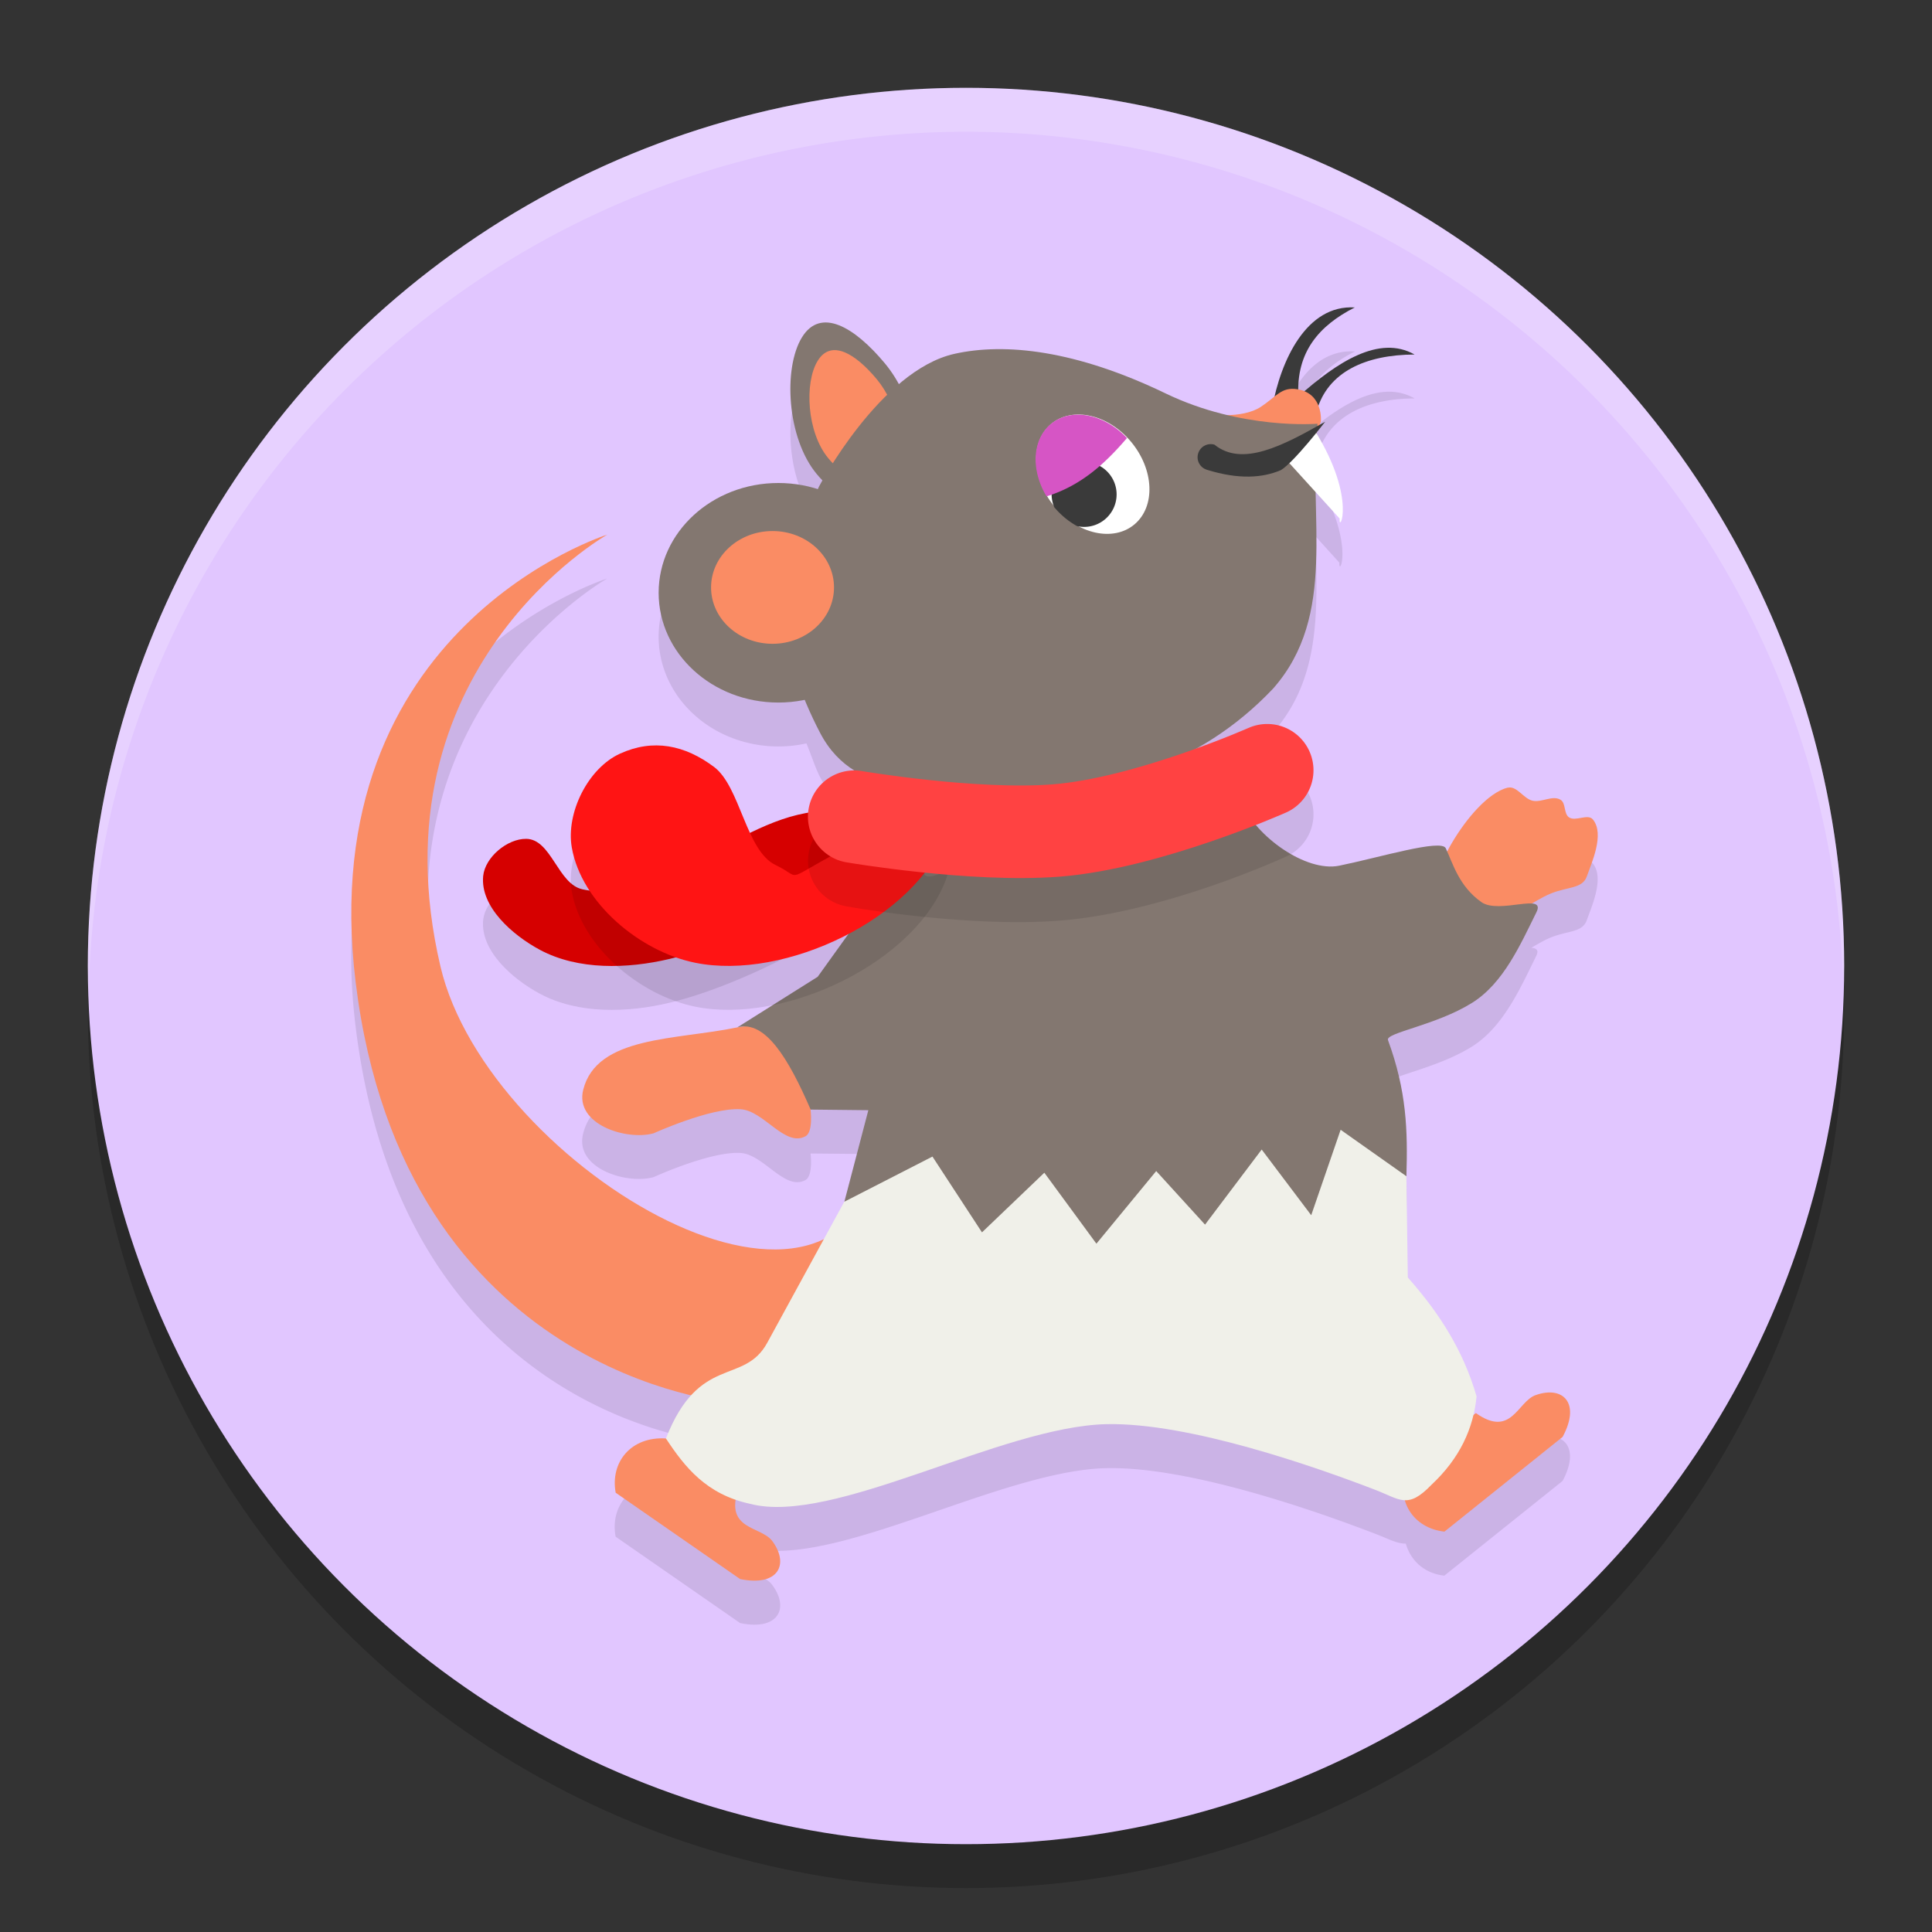 <svg xmlns="http://www.w3.org/2000/svg" width="22" height="22" version="1.1">
 <rect width="100%" height="100%" fill="#333333" stroke="none"/>
 <circle style="opacity:0.2" cx="11" cy="11.5" r="10"/>
 <circle style="fill:#e1c6ff" cx="11" cy="11" r="10"/>
 <path style="opacity:0.1" d="m 15.428,4.002 c -0.505,-0.031 -0.787,0.5 -0.906,1.008 -0.048,0.037 -0.094,0.076 -0.166,0.123 -0.097,0.064 -0.234,0.087 -0.365,0.092 -0.227,-0.052 -0.468,-0.124 -0.717,-0.244 -1.02,-0.492 -1.825,-0.58 -2.404,-0.451 -0.23,0.051 -0.442,0.189 -0.639,0.357 -0.047,-0.087 -0.093,-0.176 -0.156,-0.252 -0.344,-0.412 -0.73,-0.64 -0.943,-0.291 -0.213,0.349 -0.174,1.143 0.17,1.555 0.022,0.027 0.047,0.039 0.07,0.062 -0.012,0.021 -0.045,0.078 -0.045,0.078 0,0 -0.013,0.029 -0.014,0.031 A 1.363,1.25 0 0 0 8.863,6 1.363,1.25 0 0 0 7.5,7.25 a 1.363,1.25 0 0 0 1.363,1.25 1.363,1.25 0 0 0 0.32,-0.035 c 0.054,0.129 0.101,0.279 0.154,0.381 0.419,0.798 1.34,0.618 2.273,0.693 0.937,-0.021 2.024,-0.288 2.887,-1.199 0.558,-0.635 0.5,-1.426 0.484,-2.232 l 0.271,0.299 C 15.239,6.581 15.439,6.203 15,5.459 c 0.002,-0.021 1.17e-4,-0.043 0.002,-0.064 0.016,-0.042 0.019,-0.039 0.039,-0.092 0,0 0.006,-0.081 -0.023,-0.168 0.143,-0.406 0.551,-0.596 1.09,-0.598 -0.385,-0.218 -0.838,0.063 -1.262,0.43 -0.019,-0.008 -0.032,-0.02 -0.055,-0.025 0.003,-0.459 0.254,-0.746 0.637,-0.939 z M 6.914,6.588 c 0,0 -3.36,1.054 -2.865,5.098 0.449,3.675 2.919,4.504 3.828,4.695 -0.102,0.109 -0.203,0.265 -0.295,0.5 -0.399,-0.025 -0.636,0.271 -0.572,0.617 l 1.418,0.984 C 8.86,18.572 8.99,18.317 8.797,18.053 8.684,17.894 8.357,17.9 8.396,17.573 c 0.048,0.016 0.089,0.039 0.143,0.051 0.949,0.25 2.858,-0.882 4.062,-0.906 0.942,-0.019 2.383,0.487 3.061,0.748 0.153,0.059 0.248,0.113 0.346,0.111 0.056,0.196 0.214,0.341 0.439,0.365 l 1.346,-1.078 c 0.209,-0.388 0.002,-0.586 -0.307,-0.477 -0.207,0.07 -0.275,0.493 -0.682,0.205 l -0.031,0.025 c 0.017,-0.071 0.032,-0.143 0.039,-0.217 -0.155,-0.538 -0.441,-0.968 -0.783,-1.354 l -0.016,-1.152 c 0.016,-0.521 0.004,-0.971 -0.209,-1.551 -0.031,-0.083 0.545,-0.168 0.955,-0.424 0.358,-0.223 0.551,-0.662 0.734,-1.033 0.034,-0.068 0.001,-0.088 -0.055,-0.094 0.073,-0.042 0.148,-0.087 0.217,-0.115 0.196,-0.081 0.364,-0.056 0.414,-0.199 0.05,-0.144 0.206,-0.479 0.068,-0.646 -0.058,-0.071 -0.198,0.029 -0.273,-0.023 -0.061,-0.042 -0.032,-0.163 -0.096,-0.201 -0.091,-0.055 -0.215,0.035 -0.318,0.012 -0.104,-0.024 -0.18,-0.175 -0.283,-0.148 -0.255,0.066 -0.529,0.432 -0.684,0.736 -0.006,-0.015 -0.015,-0.035 -0.021,-0.049 -0.052,-0.11 -0.754,0.105 -1.215,0.199 -0.377,0.076 -0.952,-0.333 -1.109,-0.719 l -3.875,0.656 -0.953,1.328 -0.914,0.576 c -0.698,0.145 -1.602,0.095 -1.756,0.711 -0.098,0.393 0.492,0.58 0.803,0.494 0,0 0.649,-0.297 0.99,-0.275 0.266,0.017 0.503,0.435 0.738,0.309 0.091,-0.049 0.059,-0.303 0.059,-0.303 l 0.656,0.006 -0.273,1.043 -0.223,0.408 C 8.118,15.227 5.443,13.328 5.016,11.508 4.217,8.112 6.914,6.588 6.914,6.588 Z"/>
 <path style="opacity:0.1" d="m 5.992,10.052 c 0.287,0.003 0.36,0.515 0.641,0.575 C 7.595,10.835 8.464,9.722 9.448,9.735 c 0.23,0.003 0.659,-0.004 0.652,0.226 -0.012,0.41 -1.545,1.239 -2.479,1.458 C 7.143,11.533 6.584,11.549 6.15,11.317 5.838,11.15 5.467,10.827 5.502,10.475 5.524,10.261 5.776,10.05 5.992,10.052 Z"/>
 <path style="opacity:0.2;fill:#ffffff" d="M 11,1 A 10,10 0 0 0 1,11 10,10 0 0 0 1.011,11.291 10,10 0 0 1 11,1.5 10,10 0 0 1 20.989,11.209 10,10 0 0 0 21,11 10,10 0 0 0 11,1 Z"/>
 <path style="fill:#d60000" d="m 5.992,9.552 c 0.287,0.003 0.36,0.515 0.641,0.575 C 7.595,10.335 8.464,9.222 9.448,9.235 9.678,9.239 10.107,9.232 10.101,9.462 10.089,9.871 8.555,10.701 7.622,10.92 7.143,11.033 6.584,11.049 6.15,10.817 5.838,10.65 5.467,10.327 5.502,9.975 5.524,9.761 5.776,9.55 5.992,9.552 Z"/>
 <path style="fill:#3a3a3a" d="m 15.427,3.501 c -0.404,0.205 -0.67,0.506 -0.642,1.013 l -0.299,0.133 c 0.097,-0.543 0.391,-1.18 0.942,-1.146 z"/>
 <path style="fill:#3a3a3a" d="m 16.108,4.037 c -0.56,0.002 -0.989,0.2 -1.114,0.641 L 14.785,4.515 c 0.441,-0.392 0.92,-0.706 1.323,-0.478 z"/>
 <path style="fill:#837770" d="M 10.31,5.513 C 10.096,5.862 9.645,5.811 9.301,5.399 8.958,4.987 8.918,4.192 9.131,3.843 c 0.213,-0.349 0.599,-0.12 0.943,0.292 0.344,0.412 0.449,1.029 0.235,1.378 z"/>
 <path style="fill:#fa8c64" d="M 10.151,5.3 C 9.999,5.549 9.677,5.513 9.432,5.218 9.187,4.924 9.158,4.357 9.311,4.109 9.463,3.86 9.738,4.023 9.983,4.317 c 0.245,0.294 0.32,0.734 0.168,0.983 z"/>
 <path style="fill:#fa8c64" d="m 15.04,4.802 c -0.347,0.916 -0.116,0.112 -0.426,0.112 -0.311,0 -1.16,-0.297 -0.981,-0.227 0.11,0.043 0.513,0.085 0.724,-0.054 0.179,-0.118 0.234,-0.229 0.414,-0.201 0.302,0.048 0.27,0.37 0.27,0.37 z"/>
 <path style="fill:#fa8c64" d="m 16.018,16.716 0.788,-0.625 c 0.407,0.288 0.475,-0.135 0.682,-0.205 0.308,-0.109 0.515,0.088 0.306,0.476 l -1.346,1.079 c -0.35,-0.038 -0.567,-0.349 -0.429,-0.725 z"/>
 <path style="fill:#fa8c64" d="m 7.583,16.38 0.824,0.577 c -0.16,0.472 0.264,0.417 0.39,0.595 0.193,0.264 0.063,0.518 -0.369,0.429 l -1.417,-0.983 c -0.064,-0.346 0.173,-0.643 0.573,-0.618 z"/>
 <path style="fill:#fa8c64" d="m 6.915,6.088 c 0,0 -2.697,1.522 -1.899,4.919 0.541,2.301 4.682,4.749 5.028,2.01 L 9.5,15.5 8.299,15.966 c 0,0 -3.701,-0.302 -4.249,-4.78 -0.494,-4.044 2.865,-5.098 2.865,-5.098 z"/>
 <path style="fill:#837770" d="m 9.327,5.539 c 0,0 0.695,-1.321 1.542,-1.51 0.579,-0.129 1.384,-0.041 2.404,0.451 0.868,0.419 1.73,0.345 1.73,0.345 -0.11,1.061 0.234,2.175 -0.505,3.015 C 13.636,8.752 12.547,9.017 11.61,9.038 10.677,8.964 9.757,9.144 9.339,8.346 9.127,7.94 8.864,7.292 8.928,6.673 8.969,6.274 9.327,5.539 9.327,5.539 Z"/>
 <ellipse style="fill:#837770" cx="8.863" cy="6.75" rx="1.363" ry="1.25"/>
 <ellipse style="fill:#ffffff" cx="6.12" cy="12.147" rx=".571" ry=".743" transform="matrix(0.765,-0.644,0.639,0.769,0,0)"/>
 <path style="fill:#3a3a3a" d="m 12.345,5.26 a 0.37,0.37 0 0 0 -0.37,0.37 0.37,0.37 0 0 0 0.03,0.146 0.743,0.571 50.928 0 0 0.26,0.215 0.37,0.37 0 0 0 0.08,0.009 0.37,0.37 0 0 0 0.37,-0.37 0.37,0.37 0 0 0 -0.37,-0.37 0.37,0.37 0 0 0 -2.44e-4,0 z"/>
 <path style="fill:#d655c5" d="M 12.268,4.722 A 0.743,0.571 50.928 0 0 11.963,4.831 0.743,0.571 50.928 0 0 11.917,5.652 C 12.309,5.532 12.586,5.277 12.833,4.988 A 0.743,0.571 50.928 0 0 12.268,4.722 Z"/>
 <path style="fill:#f0f0e9" d="m 9.614,13.684 0.773,-1.111 4.877,0.044 0.751,0.778 0.016,1.152 c 0.342,0.385 0.628,0.816 0.783,1.354 -0.036,0.366 -0.191,0.705 -0.514,1.007 -0.27,0.28 -0.355,0.167 -0.637,0.058 -0.678,-0.261 -2.118,-0.768 -3.06,-0.749 -1.204,0.025 -3.114,1.157 -4.063,0.907 C 8.044,17.016 7.8,16.709 7.583,16.38 7.961,15.415 8.471,15.778 8.737,15.29 Z"/>
 <path style="fill:#fa8c64" d="m 17.168,8.97 c 0.103,-0.027 0.18,0.125 0.284,0.148 0.103,0.023 0.227,-0.066 0.318,-0.011 0.063,0.038 0.035,0.158 0.096,0.2 0.075,0.052 0.215,-0.046 0.273,0.025 0.137,0.168 -0.019,0.502 -0.069,0.646 -0.05,0.144 -0.217,0.117 -0.414,0.198 -0.19,0.078 -0.405,0.266 -0.59,0.242 -0.29,-0.039 -0.411,-0.319 -0.652,-0.299 -0.238,0.02 0.31,-1.034 0.753,-1.15 z"/>
 <path style="fill:#fa8c64" d="m 6.641,12.41 c 0.154,-0.616 1.057,-0.566 1.755,-0.711 0.507,-0.105 0.945,0.353 0.834,0.936 0,0 0.033,0.255 -0.058,0.304 -0.235,0.127 -0.473,-0.292 -0.739,-0.308 -0.342,-0.021 -0.99,0.274 -0.99,0.274 -0.311,0.086 -0.9,-0.102 -0.802,-0.495 z"/>
 <path style="fill:#837770" d="M 10.264,9.796 14.14,9.139 c 0.158,0.386 0.732,0.795 1.109,0.719 0.461,-0.094 1.162,-0.308 1.214,-0.199 0.081,0.172 0.15,0.434 0.407,0.614 0.2,0.141 0.738,-0.114 0.626,0.114 -0.184,0.371 -0.376,0.81 -0.734,1.033 -0.41,0.256 -0.987,0.34 -0.957,0.423 0.213,0.58 0.226,1.03 0.21,1.551 l -0.749,-0.529 -0.335,0.973 -0.564,-0.748 -0.645,0.855 -0.556,-0.61 -0.681,0.827 -0.593,-0.808 -0.71,0.679 -0.564,-0.863 -1.003,0.514 0.273,-1.042 -0.657,-0.007 C 8.978,12.051 8.712,11.611 8.396,11.699 L 9.311,11.123 Z"/>
 <path style="opacity:0.1" d="m 7.06,9.082 c 0.379,-0.173 0.739,-0.098 1.072,0.153 0.299,0.225 0.362,0.954 0.699,1.115 0.349,0.167 0.016,0.203 0.944,-0.265 0.43,-0.217 0.649,-0.652 0.73,-0.177 0.034,0.201 0.341,-0.099 0.274,0.088 -0.341,0.958 -1.843,1.675 -2.863,1.467 C 7.288,11.336 6.621,10.782 6.511,10.15 6.443,9.756 6.696,9.248 7.06,9.082 Z"/>
 <path style="fill:#ff1414" d="M 7.06,8.582 C 7.439,8.409 7.799,8.484 8.132,8.734 8.43,8.959 8.494,9.688 8.831,9.85 c 0.349,0.167 0.016,0.203 0.944,-0.265 0.43,-0.217 0.649,-0.652 0.73,-0.177 0.034,0.201 0.341,-0.099 0.274,0.088 -0.341,0.958 -1.843,1.675 -2.863,1.467 C 7.288,10.836 6.621,10.282 6.511,9.65 6.443,9.256 6.696,8.748 7.06,8.582 Z"/>
 <path style="opacity:0.1" d="m 14.434,8.744 a 0.527,0.527 0 0 0 -0.218,0.045 c 0,0 -1.355,0.574 -2.229,0.643 -0.821,0.065 -2.17,-0.15 -2.17,-0.15 a 0.527,0.527 0 0 0 -0.608,0.431 0.527,0.527 0 0 0 0.431,0.608 c 0,0 1.361,0.246 2.431,0.162 1.207,-0.095 2.574,-0.729 2.574,-0.729 A 0.527,0.527 0 0 0 14.911,9.058 0.527,0.527 0 0 0 14.434,8.744 Z"/>
 <path style="fill:none;stroke:#ff4242;stroke-width:1.054;stroke-linecap:round;stroke-linejoin:round" d="m 9.727,9.3 c 0,0 1.355,0.231 2.301,0.157 1.041,-0.082 2.402,-0.686 2.402,-0.686"/>
 <ellipse style="fill:#fa8c64" cx="8.797" cy="6.689" rx=".7" ry=".642"/>
 <path style="fill:#ffffff" d="m 14.615,5.2 0.368,-0.279 c 0.473,0.772 0.256,1.162 0.272,0.984 z"/>
 <path style="fill:#3a3a3a" d="m 13.831,5.064 c -0.079,-0.024 -0.162,0.019 -0.187,0.098 -0.025,0.079 0.019,0.162 0.098,0.187 0.369,0.115 0.639,0.092 0.844,0.004 0.147,-0.087 0.504,-0.551 0.504,-0.551 -0.486,0.277 -0.945,0.516 -1.26,0.262 z"/>
</svg>
